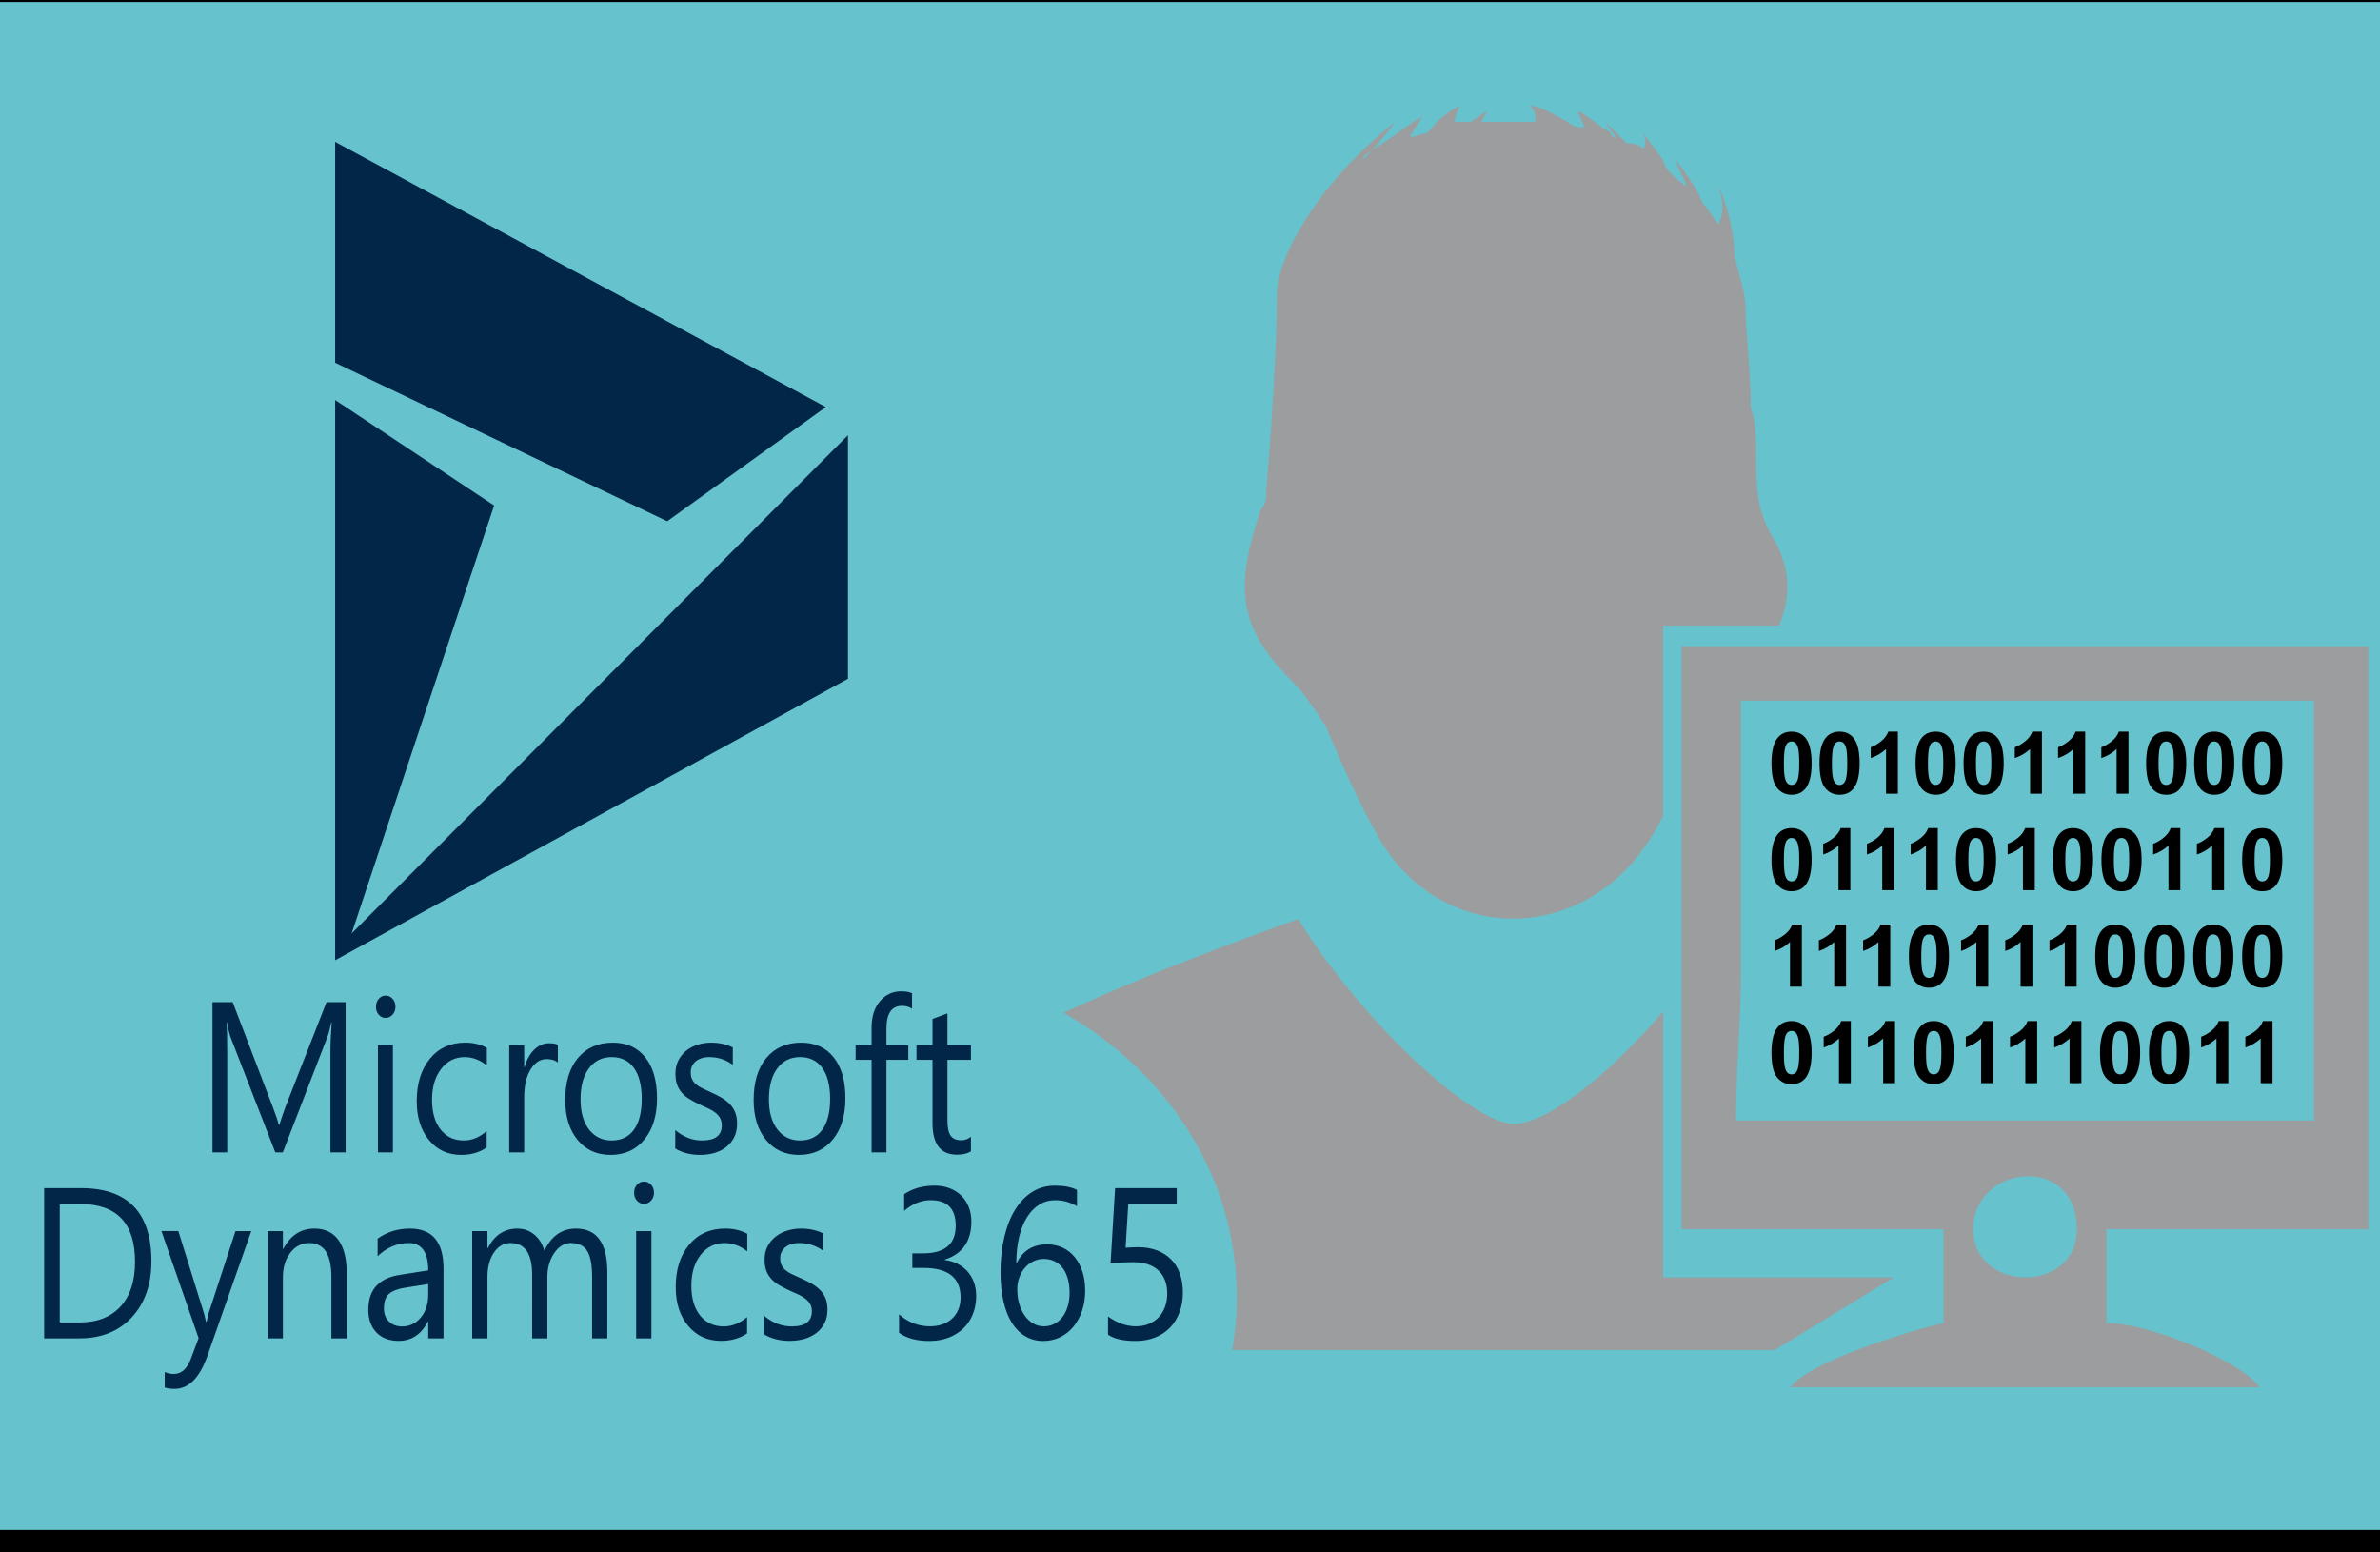 <?xml version="1.0" encoding="utf-8"?>
<!-- Generator: Adobe Illustrator 12.0.0, SVG Export Plug-In . SVG Version: 6.00 Build 51448)  -->
<!DOCTYPE svg PUBLIC "-//W3C//DTD SVG 1.1//EN" "http://www.w3.org/Graphics/SVG/1.1/DTD/svg11.dtd">
<svg xmlns="http://www.w3.org/2000/svg" xmlns:default="http://www.w3.org/2000/svg" version="1.1" width="230" height="150"><default:svg xmlns="http://www.w3.org/2000/svg" xmlns:xlink="http://www.w3.org/1999/xlink" version="1.1" id="Ebene_1" width="249" height="150" viewBox="0 0 714.897 431.434" overflow="visible" enable-background="new 0 0 714.897 431.434" xml:space="preserve" x="-9" y="0">
<default:g>
	<default:path fill-rule="evenodd" clip-rule="evenodd" stroke="#000000" stroke-width="0.567" stroke-miterlimit="22.926" d="   M20.126,5.953H700.44c7.796,0,14.174,6.379,14.174,14.174v396.851c0,7.795-6.378,14.174-14.174,14.174H20.126   c-7.795,0-14.173-6.379-14.173-14.174V20.126C5.953,12.332,12.331,5.953,20.126,5.953L20.126,5.953z"/>
	
		<default:path fill-rule="evenodd" clip-rule="evenodd" fill="#66C2CC" stroke="#000000" stroke-width="0.567" stroke-miterlimit="22.926" d="   M14.457,0.284h680.315c7.795,0,14.173,6.378,14.173,14.174v396.851c0,7.795-6.378,14.173-14.173,14.173H14.457   c-7.795,0-14.173-6.378-14.173-14.173V14.458C0.284,6.662,6.662,0.284,14.457,0.284L14.457,0.284z"/>
	<default:path fill-rule="evenodd" clip-rule="evenodd" fill="#9C9D9F" d="M384.634,189.567c2.994,2.994,5.988,7.485,8.982,11.977   c4.492,10.48,8.982,20.96,14.971,31.438c16.469,28.445,53.896,29.942,73.357,2.994c2.083-2.776,3.844-5.876,5.582-9.148v-52.977   h32.195c3.478-8.008,3.161-16.691-1.848-24.705c-4.49-7.485-4.49-14.971-4.49-22.456c0-4.491,0-8.982-1.498-13.474   c0-10.48-1.496-20.959-1.496-28.445c0-2.994-1.498-7.485-2.994-13.474c0-4.491-1.498-13.475-4.492-19.462   c1.498,4.491,1.498,7.485,0,10.479c-1.496-1.496-2.994-4.491-4.491-5.987c-1.497-4.491-7.485-11.978-7.485-11.978   c1.498,4.491,2.994,5.988,2.994,7.486c-1.496-1.498-4.491-2.995-5.988-5.989c0-1.497-2.994-4.491-5.988-8.982   c1.498,2.994,0,4.491,0,4.491c-1.497-1.497-2.994-1.497-4.491-1.497l-5.988-5.988l2.994,4.491c0,0-1.497,0-1.497-1.497   c-2.994-1.497-5.988-4.491-8.982-5.988c0,1.497,1.497,2.994,1.497,4.491c-1.497,0-2.994,0-4.491-1.497   c-2.994-1.497-7.485-4.491-10.479-4.491c1.497,1.497,1.497,2.994,1.497,4.491c-2.994,0-4.491,0-7.485,0l0,0   c-2.994,0-5.988,0-7.485,0l1.497-2.994l-4.491,2.994c-1.497,0-2.994,0-4.491,0c0,0,0-1.497,1.497-4.491   c-5.988,2.994-7.486,5.988-8.982,7.485c-5.988,1.497-5.988,2.994-1.498-4.491c-2.993,1.497-10.479,7.485-13.473,8.982   c-1.498,1.497-2.994,1.497-2.994,2.994c1.496-1.497,4.49-4.491,8.982-10.479c-20.96,16.468-32.937,37.428-32.937,47.907   c0,20.959-2.994,55.392-2.994,55.392l0,0c0,1.497,0,2.994-1.497,4.491C368.166,164.117,369.663,174.596,384.634,189.567   L384.634,189.567z"/>
	<default:path fill-rule="evenodd" clip-rule="evenodd" fill="#9C9D9F" d="M487.526,281.12c-15.127,17.704-32.229,31.208-41.512,31.208   c-11.977,0-43.416-29.941-59.883-56.889c0,0-35.323,12.161-65.274,26.038c28.901,16.353,48.156,45.575,48.156,78.91   c0,5.044-0.447,9.992-1.296,14.818h150.797l33.113-20.201h-64.102V281.12L487.526,281.12z"/>
	<default:path fill-rule="evenodd" clip-rule="evenodd" fill="#9C9D9F" d="M573.694,341.61c0-17.991,28.831-21.235,28.831,0   C602.525,359.699,573.694,359.241,573.694,341.61L573.694,341.61z M509.168,268.846v-74.138h159.258v116.697H507.795   C507.795,295.564,509.168,284.845,509.168,268.846L509.168,268.846z M492.692,341.61h72.765v26.086   c-11.019,2.566-37.494,10.933-42.561,17.848h130.427c-4.597-6.864-30.203-17.848-42.561-17.848V341.61h72.765V179.606H492.692   V341.61L492.692,341.61z"/>
	<default:polygon fill-rule="evenodd" clip-rule="evenodd" fill="#012648" points="118.401,100.812 210.697,144.859 254.786,113.124    118.401,39.433 118.401,100.812  "/>
	<default:polygon fill-rule="evenodd" clip-rule="evenodd" fill="#012648" points="118.401,266.852 118.401,111.17 162.583,140.483    122.982,259.413 260.941,120.949 260.941,188.64 118.401,266.852  "/>
	<default:path fill-rule="evenodd" clip-rule="evenodd" fill="#012648" d="M121.311,320.27h-4.225v-28.005c0-2.216,0.111-4.918,0.353-8.129   h-0.105c-0.407,1.887-0.769,3.229-1.088,4.043l-12.398,32.091h-2.082l-12.37-31.852c-0.354-0.936-0.716-2.354-1.089-4.282h-0.104   c0.139,1.669,0.198,4.401,0.198,8.179v27.955h-4.095v-41.751h5.617l11.135,29.121c0.863,2.224,1.417,3.896,1.676,4.999l0.148-0.001   c0.727-2.286,1.313-3.998,1.744-5.118l11.368-29.003h5.314v41.753H121.311L121.311,320.27z M132.421,282.881   c-0.744,0-1.374-0.288-1.892-0.875c-0.526-0.575-0.786-1.311-0.786-2.206c0-0.892,0.259-1.637,0.786-2.223   c0.519-0.597,1.149-0.896,1.892-0.896c0.759,0,1.409,0.299,1.944,0.896c0.527,0.587,0.795,1.331,0.795,2.223   c0,0.857-0.268,1.581-0.795,2.178C133.828,282.585,133.18,282.881,132.421,282.881L132.421,282.881L132.421,282.881z    M134.45,320.27h-4.156v-29.813h4.156V320.27L134.45,320.27L134.45,320.27z M160.513,318.899c-1.985,1.382-4.352,2.064-7.083,2.064   c-3.698,0-6.678-1.381-8.95-4.142c-2.264-2.765-3.405-6.351-3.405-10.764c0-4.909,1.226-8.855,3.672-11.838   c2.445-2.971,5.711-4.46,9.797-4.46c2.281,0,4.284,0.486,6.021,1.451v4.89c-1.926-1.548-3.982-2.325-6.176-2.325   c-2.644,0-4.82,1.092-6.515,3.28c-1.692,2.175-2.548,5.049-2.548,8.596c0,3.498,0.804,6.25,2.392,8.27   c1.599,2.017,3.732,3.029,6.419,3.029c2.264,0,4.389-0.863,6.375-2.592l0.001,4.54H160.513L160.513,318.899z M180.305,295.286   c-0.725-0.637-1.772-0.955-3.135-0.955c-1.78,0-3.257,0.955-4.45,2.885c-1.184,1.917-1.781,4.542-1.781,7.861v15.193h-4.154   v-29.813h4.154v6.141h0.105c0.588-2.094,1.485-3.724,2.705-4.897c1.218-1.185,2.574-1.771,4.078-1.771   c1.081,0,1.901,0.14,2.479,0.408V295.286L180.305,295.286L180.305,295.286z M194.958,320.964c-3.827,0-6.885-1.391-9.174-4.173   c-2.281-2.782-3.43-6.478-3.43-11.079c0-5.009,1.192-8.915,3.568-11.735c2.384-2.813,5.598-4.216,9.65-4.216   c3.859,0,6.875,1.363,9.043,4.105c2.169,2.73,3.25,6.527,3.25,11.379c0,4.759-1.166,8.564-3.499,11.428   C202.024,319.534,198.888,320.964,194.958,320.964L194.958,320.964L194.958,320.964z M195.26,293.775   c-2.66,0-4.768,1.043-6.324,3.13c-1.557,2.086-2.333,4.96-2.333,8.639c0,3.526,0.785,6.31,2.358,8.347   c1.574,2.038,3.672,3.061,6.297,3.061c2.687,0,4.751-1.002,6.194-3c1.445-1.999,2.161-4.841,2.161-8.525   c0-3.727-0.716-6.601-2.161-8.617C200.012,294.792,197.945,293.775,195.26,293.775L195.26,293.775L195.26,293.775z    M212.935,319.198v-5.129c2.255,1.917,4.742,2.882,7.462,2.882c3.646,0,5.469-1.398,5.469-4.191c0-0.797-0.156-1.471-0.468-2.02   c-0.32-0.557-0.734-1.043-1.27-1.468c-0.527-0.429-1.159-0.814-1.874-1.156c-0.716-0.338-1.485-0.696-2.314-1.062   c-1.151-0.526-2.151-1.054-3.025-1.592c-0.863-0.526-1.59-1.131-2.176-1.799c-0.579-0.674-1.02-1.43-1.313-2.286   c-0.293-0.854-0.441-1.857-0.441-2.999c0-1.401,0.277-2.636,0.831-3.716c0.562-1.076,1.304-1.979,2.229-2.705   c0.925-0.724,1.985-1.282,3.178-1.647c1.184-0.369,2.421-0.549,3.682-0.549c2.247,0,4.25,0.445,6.021,1.331v4.84   c-1.901-1.44-4.093-2.156-6.574-2.156c-0.779,0-1.477,0.099-2.107,0.31c-0.622,0.195-1.159,0.485-1.608,0.854   c-0.44,0.368-0.788,0.814-1.036,1.319c-0.243,0.517-0.363,1.087-0.363,1.711c0,0.776,0.12,1.419,0.363,1.946   c0.25,0.526,0.604,0.994,1.081,1.4c0.466,0.409,1.045,0.777,1.718,1.103c0.674,0.332,1.445,0.689,2.306,1.076   c1.142,0.505,2.178,1.032,3.086,1.559c0.907,0.538,1.685,1.136,2.333,1.811c0.638,0.663,1.131,1.44,1.477,2.314   c0.343,0.874,0.518,1.908,0.518,3.111c0,1.479-0.286,2.761-0.847,3.844c-0.57,1.086-1.322,1.987-2.265,2.704   c-0.949,0.724-2.039,1.25-3.264,1.61c-1.236,0.347-2.521,0.516-3.88,0.516C217.203,320.964,214.887,320.377,212.935,319.198   L212.935,319.198L212.935,319.198z M247.326,320.964c-3.827,0-6.885-1.391-9.174-4.173c-2.283-2.782-3.43-6.478-3.43-11.079   c0-5.009,1.192-8.915,3.566-11.735c2.385-2.813,5.598-4.216,9.649-4.216c3.862,0,6.876,1.363,9.045,4.105   c2.169,2.73,3.248,6.527,3.248,11.379c0,4.759-1.165,8.564-3.498,11.428C254.392,319.534,251.257,320.964,247.326,320.964   L247.326,320.964L247.326,320.964z M247.627,293.775c-2.66,0-4.766,1.043-6.324,3.13c-1.554,2.086-2.333,4.96-2.333,8.639   c0,3.526,0.788,6.31,2.359,8.347c1.572,2.038,3.671,3.061,6.297,3.061c2.688,0,4.754-1.002,6.194-3s2.16-4.841,2.16-8.525   c0-3.727-0.718-6.601-2.16-8.617C252.378,294.792,250.314,293.775,247.627,293.775L247.627,293.775L247.627,293.775z    M278.747,280.318c-0.813-0.516-1.729-0.784-2.765-0.784c-2.902,0-4.345,2.108-4.345,6.319v4.604h6.074v4.075l-6.074,0.001v25.739   h-4.13v-25.74l-4.434,0.001v-4.075l4.434-0.001v-4.831c0-3.13,0.786-5.596,2.351-7.412c1.572-1.82,3.532-2.723,5.874-2.723   c1.271,0,2.273,0.18,3.017,0.526v4.301H278.747L278.747,280.318z M295.118,319.98c-0.977,0.619-2.272,0.925-3.869,0.925   c-4.545,0-6.807-2.913-6.807-8.728v-17.649h-4.459v-4.075h4.459v-7.274l4.147-1.549v8.823h6.531v4.075h-6.531v16.807   c0,1.999,0.293,3.417,0.889,4.271c0.588,0.858,1.565,1.282,2.93,1.282c1.054,0,1.952-0.327,2.712-0.983v4.075H295.118   L295.118,319.98z"/>
	<default:path fill-rule="evenodd" clip-rule="evenodd" fill="#012648" d="M37.517,371.951V330.2h10.228   c13.049,0,19.583,6.777,19.583,20.353c0,6.439-1.816,11.617-5.439,15.531c-3.624,3.906-8.474,5.867-14.558,5.867H37.517   L37.517,371.951L37.517,371.951z M41.855,334.623v32.905h5.529c4.858,0,8.631-1.471,11.338-4.401   c2.707-2.933,4.055-7.088,4.055-12.464c0-10.692-5.043-16.04-15.139-16.04H41.855L41.855,334.623L41.855,334.623z M95.093,342.136   l-12.167,34.586c-2.169,6.18-5.22,9.259-9.143,9.259c-1.103,0-2.02-0.13-2.761-0.376v-4.282c0.908,0.354,1.747,0.523,2.504,0.523   c2.135,0,3.739-1.43,4.806-4.31l2.116-5.646l-10.333-29.754l4.698-0.001l7.158,22.947c0.089,0.287,0.265,1.043,0.538,2.267h0.159   c0.088-0.468,0.257-1.205,0.513-2.216l7.521-22.995h4.391V342.136L95.093,342.136z M121.599,371.951h-4.243v-17.006   c0-6.33-2.047-9.491-6.146-9.491c-2.115,0-3.871,0.896-5.253,2.694c-1.394,1.799-2.081,4.065-2.081,6.797v17.006h-4.242v-29.813   l4.241-0.001v4.946l0.106,0.001c1.993-3.766,4.883-5.643,8.677-5.643c2.892,0,5.104,1.051,6.639,3.158   c1.534,2.098,2.302,5.149,2.302,9.123V371.951L121.599,371.951L121.599,371.951z M148.517,371.951h-4.241v-4.662h-0.097   c-1.842,3.576-4.558,5.358-8.138,5.358c-2.637,0-4.7-0.788-6.189-2.358c-1.49-1.57-2.231-3.656-2.231-6.259   c0-5.564,2.91-8.817,8.73-9.72l7.926-1.25c0-5.068-1.816-7.606-5.449-7.606c-3.184,0-6.058,1.224-8.623,3.668v-4.891   c2.601-1.865,5.59-2.79,8.986-2.79c6.216,0,9.33,3.707,9.33,11.119l-0.001,19.391H148.517L148.517,371.951z M144.275,356.862   l-6.375,0.995c-1.966,0.309-3.447,0.854-4.444,1.651c-0.996,0.784-1.5,2.174-1.5,4.172c0,1.451,0.459,2.643,1.385,3.568   c0.917,0.925,2.142,1.381,3.676,1.381c2.099,0,3.836-0.825,5.203-2.487c1.375-1.657,2.055-3.766,2.055-6.31l0.001-2.971H144.275   L144.275,356.862z M194.057,371.951h-4.234v-17.125c0-3.298-0.459-5.684-1.358-7.156c-0.908-1.479-2.424-2.216-4.559-2.216   c-1.808,0-3.35,0.936-4.612,2.793c-1.27,1.869-1.905,4.096-1.905,6.7v17.005h-4.232V354.25c0-5.863-2.011-8.797-6.021-8.797   c-1.861,0-3.386,0.874-4.593,2.635c-1.207,1.761-1.808,4.047-1.808,6.858v17.005h-4.242v-29.813h4.241v4.717h0.106   c1.871-3.614,4.611-5.413,8.209-5.413c1.808,0,3.385,0.564,4.725,1.696c1.349,1.135,2.267,2.624,2.771,4.472   c1.957-4.114,4.885-6.17,8.783-6.17c5.818,0,8.73,4.044,8.73,12.134L194.057,371.951L194.057,371.951L194.057,371.951z    M204.232,334.563c-0.76,0-1.403-0.287-1.933-0.874c-0.538-0.575-0.802-1.313-0.802-2.206c0-0.896,0.264-1.641,0.802-2.228   c0.529-0.597,1.173-0.896,1.933-0.896c0.774,0,1.437,0.298,1.983,0.896c0.539,0.587,0.811,1.331,0.811,2.228   c0,0.854-0.271,1.581-0.811,2.174C205.668,334.265,205.006,334.563,204.232,334.563L204.232,334.563L204.232,334.563z    M206.303,371.951h-4.239v-29.813l4.239-0.001V371.951L206.303,371.951L206.303,371.951z M232.906,370.576   c-2.029,1.382-4.444,2.068-7.232,2.068c-3.776,0-6.815-1.385-9.134-4.146c-2.311-2.765-3.476-6.351-3.476-10.763   c0-4.908,1.252-8.854,3.748-11.835c2.496-2.972,5.828-4.461,10-4.461c2.328,0,4.373,0.485,6.144,1.448v4.89   c-1.966-1.548-4.065-2.325-6.305-2.325c-2.698,0-4.919,1.096-6.647,3.281c-1.727,2.178-2.599,5.048-2.599,8.595   c0,3.498,0.818,6.254,2.44,8.271c1.629,2.016,3.81,3.032,6.552,3.032c2.309,0,4.478-0.863,6.507-2.596V370.576L232.906,370.576   L232.906,370.576z M237.709,370.875v-5.13c2.301,1.917,4.841,2.885,7.617,2.885c3.721,0,5.583-1.4,5.583-4.194   c0-0.793-0.159-1.471-0.477-2.017c-0.327-0.559-0.75-1.043-1.297-1.471c-0.538-0.428-1.18-0.814-1.912-1.152   s-1.518-0.696-2.363-1.064c-1.171-0.527-2.196-1.054-3.086-1.593c-0.881-0.526-1.621-1.131-2.222-1.799   c-0.59-0.674-1.04-1.429-1.34-2.283c-0.299-0.858-0.449-1.858-0.449-3.005c0-1.4,0.282-2.631,0.847-3.715   c0.574-1.072,1.331-1.979,2.277-2.702c0.942-0.727,2.027-1.282,3.245-1.65c1.207-0.369,2.467-0.546,3.755-0.546   c2.292,0,4.338,0.446,6.146,1.331v4.837c-1.939-1.44-4.178-2.156-6.708-2.156c-0.793,0-1.507,0.103-2.151,0.31   c-0.635,0.199-1.181,0.487-1.64,0.854c-0.449,0.368-0.8,0.814-1.058,1.323c-0.246,0.516-0.371,1.083-0.371,1.707   c0,0.777,0.125,1.423,0.371,1.949c0.257,0.527,0.617,0.995,1.101,1.401c0.477,0.408,1.069,0.773,1.755,1.103   c0.688,0.327,1.473,0.686,2.356,1.072c1.162,0.509,2.221,1.032,3.147,1.56c0.927,0.537,1.72,1.135,2.38,1.809   c0.652,0.668,1.156,1.445,1.509,2.315c0.351,0.874,0.529,1.912,0.529,3.111c0,1.479-0.292,2.761-0.863,3.847   c-0.583,1.083-1.349,1.987-2.31,2.701c-0.969,0.728-2.081,1.254-3.334,1.612c-1.261,0.347-2.576,0.516-3.959,0.516   C242.066,372.647,239.703,372.06,237.709,370.875L237.709,370.875L237.709,370.875z M296.582,360.134   c0,1.879-0.318,3.586-0.942,5.139c-0.626,1.537-1.516,2.859-2.662,3.951c-1.147,1.095-2.513,1.949-4.117,2.547   c-1.606,0.604-3.369,0.902-5.299,0.902c-3.527,0-6.333-0.755-8.423-2.266v-5.13c2.506,2.216,5.361,3.32,8.581,3.32   c1.288,0,2.461-0.181,3.5-0.557c1.04-0.368,1.939-0.896,2.689-1.603c0.75-0.695,1.322-1.537,1.729-2.531   c0.406-0.984,0.607-2.108,0.607-3.348c0-5.447-3.447-8.182-10.332-8.182h-3.079v-4.044h2.919c6.101,0,9.143-2.564,9.143-7.681   c0-4.74-2.318-7.106-6.975-7.106c-2.61,0-5.069,0.983-7.362,2.971v-4.629c2.362-1.593,5.166-2.385,8.43-2.385   c1.541,0,2.955,0.239,4.207,0.724c1.259,0.487,2.336,1.161,3.227,2.037c0.899,0.875,1.586,1.918,2.08,3.141   c0.495,1.224,0.741,2.576,0.741,4.047c0,5.495-2.468,9.031-7.388,10.603v0.119c1.252,0.151,2.417,0.498,3.484,1.032   c1.066,0.527,1.993,1.224,2.768,2.08c0.777,0.854,1.378,1.857,1.818,3.011C296.36,357.459,296.582,358.731,296.582,360.134   L296.582,360.134L296.582,360.134z M326.877,358.701c0,2.037-0.29,3.917-0.873,5.616c-0.59,1.707-1.401,3.189-2.434,4.434   c-1.03,1.239-2.267,2.207-3.694,2.891c-1.43,0.696-2.98,1.032-4.647,1.032c-1.86,0-3.527-0.435-4.999-1.311   c-1.471-0.863-2.725-2.13-3.749-3.771c-1.021-1.637-1.799-3.646-2.336-6.011c-0.538-2.364-0.802-5.037-0.802-8.009   c0-3.63,0.362-6.917,1.078-9.878c0.712-2.961,1.729-5.498,3.039-7.606c1.323-2.104,2.911-3.723,4.77-4.879   c1.861-1.143,3.934-1.707,6.227-1.707c2.547,0,4.603,0.397,6.144,1.191v4.514c-1.905-1.113-3.924-1.662-6.04-1.662   c-1.657,0-3.146,0.418-4.468,1.254c-1.322,0.833-2.46,2.005-3.412,3.537c-0.942,1.521-1.676,3.358-2.178,5.515   c-0.511,2.156-0.768,4.553-0.768,7.184h0.106c1.702-3.468,4.525-5.207,8.446-5.207c1.623,0,3.077,0.309,4.383,0.936   c1.297,0.615,2.408,1.5,3.325,2.635c0.926,1.131,1.64,2.483,2.135,4.064C326.631,355.037,326.877,356.781,326.877,358.701   L326.877,358.701L326.877,358.701z M322.541,359.319c0-1.462-0.169-2.771-0.493-3.936c-0.328-1.161-0.793-2.156-1.403-2.971   c-0.618-0.815-1.367-1.44-2.266-1.88c-0.891-0.435-1.913-0.656-3.042-0.656c-1.058,0-2.027,0.229-2.917,0.678   c-0.899,0.445-1.677,1.053-2.328,1.816c-0.653,0.766-1.164,1.662-1.537,2.673c-0.37,1.024-0.556,2.107-0.556,3.253   c0,1.43,0.176,2.782,0.538,4.032c0.362,1.254,0.873,2.348,1.527,3.271c0.651,0.935,1.437,1.668,2.336,2.206   c0.908,0.527,1.905,0.794,3.005,0.794c1.068,0,2.046-0.229,2.919-0.686c0.881-0.457,1.631-1.092,2.248-1.908   c0.627-0.815,1.102-1.788,1.445-2.923C322.362,361.953,322.541,360.688,322.541,359.319L322.541,359.319L322.541,359.319z    M354.027,359.199c0,2.038-0.31,3.874-0.936,5.525c-0.619,1.65-1.5,3.069-2.646,4.253c-1.147,1.181-2.531,2.098-4.146,2.743   c-1.623,0.637-3.421,0.951-5.396,0.951c-3.448,0-6.005-0.575-7.68-1.75v-5.059c2.52,1.82,5.096,2.733,7.723,2.733   c1.348,0,2.557-0.218,3.633-0.663c1.077-0.449,1.993-1.075,2.752-1.869c0.757-0.793,1.34-1.761,1.744-2.885   c0.407-1.12,0.61-2.354,0.61-3.696c0-2.712-0.811-4.851-2.435-6.39c-1.611-1.542-3.968-2.315-7.054-2.315   c-0.493,0-1.022,0.011-1.568,0.028c-0.557,0.022-1.103,0.042-1.658,0.07c-0.547,0.033-1.084,0.07-1.612,0.109   c-0.521,0.042-1.007,0.081-1.429,0.141l1.261-20.931l17.132,0.001v4.304h-13.465l-0.748,12.263c0.556-0.039,1.137-0.081,1.754-0.1   c0.627-0.033,1.173-0.053,1.658-0.053c1.968,0,3.721,0.288,5.274,0.874c1.543,0.587,2.857,1.412,3.933,2.495   c1.078,1.075,1.896,2.396,2.46,3.955C353.743,355.502,354.027,357.25,354.027,359.199L354.027,359.199L354.027,359.199z"/>
	<default:path d="M523.215,203.331c1.668,0,2.968,0.596,3.903,1.784c1.116,1.404,1.677,3.736,1.677,6.997c0,3.248-0.563,5.583-1.688,7.007   c-0.928,1.173-2.224,1.756-3.892,1.756s-3.017-0.64-4.04-1.928c-1.023-1.283-1.536-3.576-1.536-6.872   c0-3.236,0.564-5.564,1.688-6.984C520.255,203.919,521.551,203.331,523.215,203.331L523.215,203.331z M523.215,206.063   c-0.396,0-0.752,0.128-1.064,0.38c-0.312,0.256-0.556,0.712-0.728,1.368c-0.224,0.852-0.34,2.284-0.34,4.3   c0,2.016,0.104,3.4,0.304,4.152c0.204,0.756,0.46,1.256,0.769,1.508c0.312,0.248,0.664,0.376,1.06,0.376   c0.399,0,0.756-0.128,1.068-0.384c0.312-0.252,0.556-0.708,0.728-1.364c0.225-0.844,0.34-2.272,0.34-4.288   c0-2.016-0.104-3.4-0.304-4.156c-0.204-0.752-0.46-1.256-0.768-1.512C523.967,206.191,523.614,206.063,523.215,206.063   L523.215,206.063z M536.563,203.331c1.667,0,2.968,0.596,3.903,1.784c1.116,1.404,1.676,3.736,1.676,6.997   c0,3.248-0.563,5.583-1.688,7.007c-0.929,1.173-2.225,1.756-3.892,1.756c-1.668,0-3.017-0.64-4.04-1.928   c-1.024-1.283-1.536-3.576-1.536-6.872c0-3.236,0.563-5.564,1.688-6.984C533.603,203.919,534.899,203.331,536.563,203.331   L536.563,203.331z M536.563,206.063c-0.396,0-0.753,0.128-1.064,0.38c-0.313,0.256-0.556,0.712-0.729,1.368   c-0.224,0.852-0.34,2.284-0.34,4.3c0,2.016,0.104,3.4,0.305,4.152c0.203,0.756,0.46,1.256,0.768,1.508   c0.313,0.248,0.664,0.376,1.061,0.376c0.399,0,0.756-0.128,1.067-0.384c0.312-0.252,0.556-0.708,0.729-1.364   c0.224-0.844,0.34-2.272,0.34-4.288c0-2.016-0.104-3.4-0.304-4.156c-0.205-0.752-0.461-1.256-0.769-1.512   C537.315,206.191,536.963,206.063,536.563,206.063L536.563,206.063z M552.771,220.583h-3.291v-12.413   c-1.204,1.128-2.621,1.96-4.252,2.496v-2.988c0.855-0.28,1.792-0.812,2.8-1.596c1.008-0.788,1.7-1.704,2.071-2.752h2.672V220.583   L552.771,220.583z M563.259,203.331c1.668,0,2.968,0.596,3.904,1.784c1.116,1.404,1.676,3.736,1.676,6.997   c0,3.248-0.564,5.583-1.688,7.007c-0.928,1.173-2.225,1.756-3.893,1.756s-3.016-0.64-4.04-1.928   c-1.023-1.283-1.536-3.576-1.536-6.872c0-3.236,0.564-5.564,1.688-6.984C560.3,203.919,561.595,203.331,563.259,203.331   L563.259,203.331z M563.259,206.063c-0.396,0-0.752,0.128-1.063,0.38c-0.313,0.256-0.556,0.712-0.729,1.368   c-0.224,0.852-0.34,2.284-0.34,4.3c0,2.016,0.104,3.4,0.304,4.152c0.205,0.756,0.461,1.256,0.769,1.508   c0.312,0.248,0.664,0.376,1.06,0.376c0.4,0,0.756-0.128,1.068-0.384c0.312-0.252,0.556-0.708,0.729-1.364   c0.224-0.844,0.34-2.272,0.34-4.288c0-2.016-0.104-3.4-0.305-4.156c-0.203-0.752-0.46-1.256-0.768-1.512   C564.011,206.191,563.659,206.063,563.259,206.063L563.259,206.063z M576.607,203.331c1.668,0,2.968,0.596,3.903,1.784   c1.116,1.404,1.677,3.736,1.677,6.997c0,3.248-0.564,5.583-1.688,7.007c-0.928,1.173-2.224,1.756-3.892,1.756   s-3.017-0.64-4.04-1.928c-1.024-1.283-1.536-3.576-1.536-6.872c0-3.236,0.563-5.564,1.688-6.984   C573.647,203.919,574.943,203.331,576.607,203.331L576.607,203.331z M576.607,206.063c-0.396,0-0.752,0.128-1.064,0.38   c-0.312,0.256-0.556,0.712-0.728,1.368c-0.225,0.852-0.34,2.284-0.34,4.3c0,2.016,0.104,3.4,0.304,4.152   c0.204,0.756,0.46,1.256,0.768,1.508c0.313,0.248,0.664,0.376,1.061,0.376c0.399,0,0.756-0.128,1.067-0.384   c0.313-0.252,0.557-0.708,0.729-1.364c0.224-0.844,0.34-2.272,0.34-4.288c0-2.016-0.104-3.4-0.304-4.156   c-0.204-0.752-0.46-1.256-0.769-1.512C577.359,206.191,577.007,206.063,576.607,206.063L576.607,206.063z M592.815,220.583h-3.292   v-12.413c-1.204,1.128-2.62,1.96-4.252,2.496v-2.988c0.855-0.28,1.792-0.812,2.8-1.596c1.008-0.788,1.7-1.704,2.072-2.752h2.672   V220.583L592.815,220.583z M604.839,220.583h-3.292v-12.413c-1.203,1.128-2.62,1.96-4.252,2.496v-2.988   c0.856-0.28,1.792-0.812,2.801-1.596c1.008-0.788,1.699-1.704,2.071-2.752h2.672V220.583L604.839,220.583z M616.863,220.583h-3.292   v-12.413c-1.204,1.128-2.62,1.96-4.252,2.496v-2.988c0.856-0.28,1.792-0.812,2.8-1.596c1.008-0.788,1.7-1.704,2.072-2.752h2.672   V220.583L616.863,220.583z M627.352,203.331c1.668,0,2.968,0.596,3.903,1.784c1.116,1.404,1.677,3.736,1.677,6.997   c0,3.248-0.564,5.583-1.688,7.007c-0.928,1.173-2.224,1.756-3.892,1.756s-3.017-0.64-4.04-1.928   c-1.024-1.283-1.536-3.576-1.536-6.872c0-3.236,0.563-5.564,1.688-6.984C624.392,203.919,625.688,203.331,627.352,203.331   L627.352,203.331z M627.352,206.063c-0.396,0-0.752,0.128-1.064,0.38c-0.312,0.256-0.556,0.712-0.728,1.368   c-0.225,0.852-0.34,2.284-0.34,4.3c0,2.016,0.104,3.4,0.304,4.152c0.204,0.756,0.46,1.256,0.768,1.508   c0.313,0.248,0.664,0.376,1.061,0.376c0.399,0,0.756-0.128,1.067-0.384c0.313-0.252,0.557-0.708,0.729-1.364   c0.224-0.844,0.34-2.272,0.34-4.288c0-2.016-0.104-3.4-0.304-4.156c-0.204-0.752-0.46-1.256-0.769-1.512   C628.104,206.191,627.751,206.063,627.352,206.063L627.352,206.063z M640.699,203.331c1.668,0,2.968,0.596,3.904,1.784   c1.116,1.404,1.676,3.736,1.676,6.997c0,3.248-0.564,5.583-1.688,7.007c-0.928,1.173-2.224,1.756-3.892,1.756   s-3.016-0.64-4.04-1.928c-1.023-1.283-1.536-3.576-1.536-6.872c0-3.236,0.564-5.564,1.688-6.984   C637.739,203.919,639.035,203.331,640.699,203.331L640.699,203.331z M640.699,206.063c-0.396,0-0.752,0.128-1.063,0.38   c-0.313,0.256-0.557,0.712-0.729,1.368c-0.224,0.852-0.34,2.284-0.34,4.3c0,2.016,0.104,3.4,0.304,4.152   c0.204,0.756,0.46,1.256,0.769,1.508c0.312,0.248,0.664,0.376,1.06,0.376c0.4,0,0.756-0.128,1.068-0.384   c0.312-0.252,0.556-0.708,0.728-1.364c0.225-0.844,0.34-2.272,0.34-4.288c0-2.016-0.104-3.4-0.304-4.156   c-0.204-0.752-0.46-1.256-0.768-1.512C641.451,206.191,641.1,206.063,640.699,206.063L640.699,206.063z M654.047,203.331   c1.669,0,2.969,0.596,3.904,1.784c1.116,1.404,1.677,3.736,1.677,6.997c0,3.248-0.564,5.583-1.688,7.007   c-0.928,1.173-2.224,1.756-3.893,1.756c-1.667,0-3.016-0.64-4.039-1.928c-1.024-1.283-1.536-3.576-1.536-6.872   c0-3.236,0.563-5.564,1.688-6.984C651.088,203.919,652.384,203.331,654.047,203.331L654.047,203.331z M654.047,206.063   c-0.396,0-0.751,0.128-1.063,0.38c-0.312,0.256-0.556,0.712-0.729,1.368c-0.224,0.852-0.34,2.284-0.34,4.3   c0,2.016,0.104,3.4,0.305,4.152c0.204,0.756,0.46,1.256,0.768,1.508c0.313,0.248,0.664,0.376,1.06,0.376   c0.4,0,0.757-0.128,1.068-0.384c0.313-0.252,0.556-0.708,0.729-1.364c0.224-0.844,0.34-2.272,0.34-4.288   c0-2.016-0.104-3.4-0.304-4.156c-0.204-0.752-0.461-1.256-0.769-1.512C654.8,206.191,654.447,206.063,654.047,206.063   L654.047,206.063z M523.215,230.143c1.668,0,2.968,0.596,3.903,1.784c1.116,1.404,1.677,3.736,1.677,6.996   c0,3.248-0.563,5.584-1.688,7.008c-0.928,1.172-2.224,1.756-3.892,1.756s-3.017-0.64-4.04-1.928   c-1.023-1.284-1.536-3.576-1.536-6.872c0-3.236,0.564-5.564,1.688-6.984C520.255,230.731,521.551,230.143,523.215,230.143   L523.215,230.143z M523.215,232.875c-0.396,0-0.752,0.129-1.064,0.381c-0.312,0.256-0.556,0.712-0.728,1.367   c-0.224,0.853-0.34,2.285-0.34,4.301s0.104,3.399,0.304,4.152c0.204,0.756,0.46,1.256,0.769,1.508   c0.312,0.248,0.664,0.375,1.06,0.375c0.399,0,0.756-0.127,1.068-0.383c0.312-0.252,0.556-0.709,0.728-1.364   c0.225-0.845,0.34-2.272,0.34-4.288s-0.104-3.4-0.304-4.156c-0.204-0.752-0.46-1.256-0.768-1.512   C523.967,233.003,523.614,232.875,523.215,232.875L523.215,232.875z M539.556,247.395h-3.292v-12.412   c-1.204,1.128-2.62,1.96-4.253,2.496v-2.988c0.856-0.279,1.793-0.812,2.801-1.596c1.008-0.788,1.699-1.704,2.072-2.752h2.672   V247.395L539.556,247.395z M551.712,247.395h-3.292v-12.412c-1.204,1.128-2.62,1.96-4.252,2.496v-2.988   c0.856-0.279,1.792-0.812,2.8-1.596c1.008-0.788,1.7-1.704,2.072-2.752h2.672V247.395L551.712,247.395z M563.868,247.395h-3.292   v-12.412c-1.204,1.128-2.62,1.96-4.252,2.496v-2.988c0.856-0.279,1.792-0.812,2.8-1.596c1.008-0.788,1.7-1.704,2.072-2.752h2.672   V247.395L563.868,247.395z M574.488,230.143c1.668,0,2.968,0.596,3.904,1.784c1.116,1.404,1.676,3.736,1.676,6.996   c0,3.248-0.563,5.584-1.688,7.008c-0.929,1.172-2.225,1.756-3.893,1.756c-1.667,0-3.016-0.64-4.04-1.928   c-1.023-1.284-1.535-3.576-1.535-6.872c0-3.236,0.563-5.564,1.688-6.984C571.528,230.731,572.824,230.143,574.488,230.143   L574.488,230.143z M574.488,232.875c-0.396,0-0.752,0.129-1.063,0.381c-0.313,0.256-0.557,0.712-0.729,1.367   c-0.224,0.853-0.34,2.285-0.34,4.301s0.104,3.399,0.304,4.152c0.204,0.756,0.46,1.256,0.769,1.508   c0.312,0.248,0.664,0.375,1.06,0.375c0.4,0,0.756-0.127,1.068-0.383c0.312-0.252,0.556-0.709,0.728-1.364   c0.225-0.845,0.34-2.272,0.34-4.288s-0.104-3.4-0.304-4.156c-0.204-0.752-0.46-1.256-0.768-1.512   C575.241,233.003,574.889,232.875,574.488,232.875L574.488,232.875z M590.829,247.395h-3.292v-12.412   c-1.204,1.128-2.62,1.96-4.252,2.496v-2.988c0.856-0.279,1.792-0.812,2.8-1.596c1.008-0.788,1.7-1.704,2.072-2.752h2.672V247.395   L590.829,247.395z M601.449,230.143c1.668,0,2.968,0.596,3.904,1.784c1.116,1.404,1.676,3.736,1.676,6.996   c0,3.248-0.563,5.584-1.688,7.008c-0.929,1.172-2.225,1.756-3.893,1.756s-3.016-0.64-4.04-1.928   c-1.023-1.284-1.536-3.576-1.536-6.872c0-3.236,0.564-5.564,1.688-6.984C598.489,230.731,599.785,230.143,601.449,230.143   L601.449,230.143z M601.449,232.875c-0.396,0-0.752,0.129-1.063,0.381c-0.313,0.256-0.557,0.712-0.729,1.367   c-0.224,0.853-0.34,2.285-0.34,4.301s0.104,3.399,0.304,4.152c0.204,0.756,0.46,1.256,0.769,1.508   c0.312,0.248,0.664,0.375,1.06,0.375c0.4,0,0.756-0.127,1.068-0.383c0.312-0.252,0.556-0.709,0.728-1.364   c0.225-0.845,0.34-2.272,0.34-4.288s-0.104-3.4-0.304-4.156c-0.204-0.752-0.46-1.256-0.768-1.512   C602.201,233.003,601.85,232.875,601.449,232.875L601.449,232.875z M614.93,230.143c1.668,0,2.968,0.596,3.904,1.784   c1.116,1.404,1.676,3.736,1.676,6.996c0,3.248-0.564,5.584-1.688,7.008c-0.929,1.172-2.225,1.756-3.893,1.756   s-3.016-0.64-4.04-1.928c-1.023-1.284-1.536-3.576-1.536-6.872c0-3.236,0.564-5.564,1.688-6.984   C611.97,230.731,613.266,230.143,614.93,230.143L614.93,230.143z M614.93,232.875c-0.396,0-0.752,0.129-1.063,0.381   c-0.313,0.256-0.557,0.712-0.729,1.367c-0.224,0.853-0.34,2.285-0.34,4.301s0.104,3.399,0.304,4.152   c0.204,0.756,0.46,1.256,0.769,1.508c0.312,0.248,0.664,0.375,1.06,0.375c0.4,0,0.756-0.127,1.068-0.383   c0.312-0.252,0.556-0.709,0.728-1.364c0.225-0.845,0.34-2.272,0.34-4.288s-0.104-3.4-0.304-4.156   c-0.204-0.752-0.46-1.256-0.768-1.512C615.682,233.003,615.33,232.875,614.93,232.875L614.93,232.875z M631.271,247.395h-3.292   v-12.412c-1.204,1.128-2.62,1.96-4.252,2.496v-2.988c0.855-0.279,1.792-0.812,2.8-1.596c1.008-0.788,1.7-1.704,2.072-2.752h2.672   V247.395L631.271,247.395z M643.427,247.395h-3.292v-12.412c-1.204,1.128-2.62,1.96-4.252,2.496v-2.988   c0.855-0.279,1.792-0.812,2.8-1.596c1.008-0.788,1.7-1.704,2.072-2.752h2.672V247.395L643.427,247.395z M654.047,230.143   c1.668,0,2.968,0.596,3.904,1.784c1.116,1.404,1.676,3.736,1.676,6.996c0,3.248-0.564,5.584-1.688,7.008   c-0.929,1.172-2.225,1.756-3.893,1.756s-3.016-0.64-4.04-1.928c-1.023-1.284-1.536-3.576-1.536-6.872   c0-3.236,0.564-5.564,1.688-6.984C651.087,230.731,652.383,230.143,654.047,230.143L654.047,230.143z M654.047,232.875   c-0.396,0-0.752,0.129-1.063,0.381c-0.313,0.256-0.557,0.712-0.729,1.367c-0.224,0.853-0.34,2.285-0.34,4.301   s0.104,3.399,0.304,4.152c0.204,0.756,0.46,1.256,0.769,1.508c0.312,0.248,0.664,0.375,1.06,0.375c0.4,0,0.756-0.127,1.068-0.383   c0.312-0.252,0.556-0.709,0.728-1.364c0.225-0.845,0.34-2.272,0.34-4.288s-0.104-3.4-0.304-4.156   c-0.204-0.752-0.46-1.256-0.768-1.512C654.799,233.003,654.447,232.875,654.047,232.875L654.047,232.875z M526.075,274.208h-3.292   v-12.412c-1.204,1.128-2.62,1.96-4.252,2.495v-2.987c0.855-0.28,1.792-0.813,2.8-1.596c1.008-0.788,1.7-1.704,2.072-2.752h2.672   V274.208L526.075,274.208z M538.363,274.208h-3.292v-12.412c-1.203,1.128-2.619,1.96-4.252,2.495v-2.987   c0.856-0.28,1.793-0.813,2.801-1.596c1.008-0.788,1.699-1.704,2.071-2.752h2.672V274.208L538.363,274.208z M550.652,274.208h-3.292   v-12.412c-1.204,1.128-2.62,1.96-4.252,2.495v-2.987c0.855-0.28,1.792-0.813,2.801-1.596c1.008-0.788,1.699-1.704,2.071-2.752   h2.672V274.208L550.652,274.208z M561.405,256.956c1.668,0,2.968,0.596,3.904,1.783c1.115,1.404,1.676,3.736,1.676,6.996   c0,3.248-0.564,5.584-1.688,7.008c-0.929,1.173-2.225,1.757-3.893,1.757s-3.016-0.641-4.04-1.928   c-1.024-1.285-1.536-3.576-1.536-6.873c0-3.235,0.564-5.563,1.688-6.983C558.445,257.543,559.741,256.956,561.405,256.956   L561.405,256.956z M561.405,259.687c-0.396,0-0.752,0.128-1.064,0.38c-0.312,0.256-0.556,0.712-0.728,1.368   c-0.224,0.852-0.34,2.284-0.34,4.3c0,2.017,0.104,3.4,0.304,4.152c0.204,0.756,0.46,1.256,0.769,1.508   c0.312,0.248,0.663,0.376,1.06,0.376c0.4,0,0.756-0.128,1.068-0.384c0.312-0.252,0.556-0.708,0.728-1.364   c0.224-0.844,0.34-2.271,0.34-4.288c0-2.016-0.104-3.399-0.304-4.155c-0.204-0.753-0.46-1.257-0.768-1.513   C562.157,259.815,561.806,259.687,561.405,259.687L561.405,259.687z M577.878,274.208h-3.292v-12.412   c-1.204,1.128-2.62,1.96-4.252,2.495v-2.987c0.856-0.28,1.792-0.813,2.8-1.596c1.009-0.788,1.7-1.704,2.072-2.752h2.672V274.208   L577.878,274.208z M590.167,274.208h-3.292v-12.412c-1.204,1.128-2.62,1.96-4.252,2.495v-2.987c0.855-0.28,1.792-0.813,2.8-1.596   c1.008-0.788,1.7-1.704,2.072-2.752h2.672V274.208L590.167,274.208z M602.455,274.208h-3.292v-12.412   c-1.203,1.128-2.619,1.96-4.252,2.495v-2.987c0.856-0.28,1.793-0.813,2.801-1.596c1.008-0.788,1.699-1.704,2.071-2.752h2.672   V274.208L602.455,274.208z M613.208,256.956c1.668,0,2.968,0.596,3.904,1.783c1.116,1.404,1.676,3.736,1.676,6.996   c0,3.248-0.563,5.584-1.688,7.008c-0.929,1.173-2.225,1.757-3.893,1.757s-3.016-0.641-4.04-1.928   c-1.023-1.285-1.535-3.576-1.535-6.873c0-3.235,0.563-5.563,1.688-6.983C610.248,257.543,611.544,256.956,613.208,256.956   L613.208,256.956z M613.208,259.687c-0.396,0-0.752,0.128-1.063,0.38c-0.313,0.256-0.557,0.712-0.729,1.368   c-0.224,0.852-0.34,2.284-0.34,4.3c0,2.017,0.104,3.4,0.304,4.152c0.204,0.756,0.461,1.256,0.769,1.508   c0.312,0.248,0.664,0.376,1.06,0.376c0.4,0,0.757-0.128,1.068-0.384c0.312-0.252,0.556-0.708,0.729-1.364   c0.224-0.844,0.34-2.271,0.34-4.288c0-2.016-0.104-3.399-0.305-4.155c-0.204-0.753-0.46-1.257-0.768-1.513   C613.96,259.815,613.608,259.687,613.208,259.687L613.208,259.687z M626.821,256.956c1.668,0,2.968,0.596,3.904,1.783   c1.115,1.404,1.676,3.736,1.676,6.996c0,3.248-0.564,5.584-1.688,7.008c-0.928,1.173-2.224,1.757-3.892,1.757   s-3.016-0.641-4.04-1.928c-1.024-1.285-1.536-3.576-1.536-6.873c0-3.235,0.564-5.563,1.688-6.983   C623.861,257.543,625.157,256.956,626.821,256.956L626.821,256.956z M626.821,259.687c-0.396,0-0.752,0.128-1.064,0.38   c-0.312,0.256-0.556,0.712-0.728,1.368c-0.224,0.852-0.34,2.284-0.34,4.3c0,2.017,0.104,3.4,0.304,4.152   c0.204,0.756,0.46,1.256,0.769,1.508c0.312,0.248,0.664,0.376,1.06,0.376c0.4,0,0.756-0.128,1.068-0.384   c0.312-0.252,0.556-0.708,0.728-1.364c0.224-0.844,0.34-2.271,0.34-4.288c0-2.016-0.104-3.399-0.304-4.155   c-0.204-0.753-0.46-1.257-0.768-1.513C627.573,259.815,627.222,259.687,626.821,259.687L626.821,259.687z M640.434,256.956   c1.668,0,2.969,0.596,3.904,1.783c1.116,1.404,1.676,3.736,1.676,6.996c0,3.248-0.563,5.584-1.688,7.008   c-0.929,1.173-2.225,1.757-3.893,1.757s-3.016-0.641-4.039-1.928c-1.024-1.285-1.536-3.576-1.536-6.873   c0-3.235,0.563-5.563,1.688-6.983C637.474,257.543,638.771,256.956,640.434,256.956L640.434,256.956z M640.434,259.687   c-0.396,0-0.752,0.128-1.063,0.38c-0.312,0.256-0.556,0.712-0.729,1.368c-0.224,0.852-0.34,2.284-0.34,4.3   c0,2.017,0.104,3.4,0.305,4.152c0.203,0.756,0.46,1.256,0.768,1.508c0.312,0.248,0.664,0.376,1.06,0.376   c0.4,0,0.757-0.128,1.068-0.384c0.312-0.252,0.556-0.708,0.729-1.364c0.224-0.844,0.34-2.271,0.34-4.288   c0-2.016-0.104-3.399-0.305-4.155c-0.204-0.753-0.46-1.257-0.768-1.513C641.186,259.815,640.834,259.687,640.434,259.687   L640.434,259.687z M654.047,256.956c1.668,0,2.968,0.596,3.904,1.783c1.115,1.404,1.676,3.736,1.676,6.996   c0,3.248-0.564,5.584-1.688,7.008c-0.928,1.173-2.224,1.757-3.892,1.757s-3.017-0.641-4.04-1.928   c-1.024-1.285-1.536-3.576-1.536-6.873c0-3.235,0.564-5.563,1.688-6.983C651.087,257.543,652.383,256.956,654.047,256.956   L654.047,256.956z M654.047,259.687c-0.396,0-0.752,0.128-1.064,0.38c-0.312,0.256-0.556,0.712-0.728,1.368   c-0.224,0.852-0.34,2.284-0.34,4.3c0,2.017,0.104,3.4,0.304,4.152c0.204,0.756,0.46,1.256,0.769,1.508   c0.312,0.248,0.664,0.376,1.06,0.376c0.4,0,0.756-0.128,1.068-0.384c0.312-0.252,0.556-0.708,0.728-1.364   c0.224-0.844,0.34-2.271,0.34-4.288c0-2.016-0.104-3.399-0.304-4.155c-0.204-0.753-0.46-1.257-0.768-1.513   C654.799,259.815,654.447,259.687,654.047,259.687L654.047,259.687z M523.215,283.767c1.668,0,2.968,0.596,3.903,1.784   c1.116,1.403,1.677,3.735,1.677,6.996c0,3.248-0.563,5.584-1.688,7.008c-0.928,1.172-2.224,1.756-3.892,1.756   s-3.017-0.64-4.04-1.928c-1.023-1.284-1.536-3.576-1.536-6.872c0-3.236,0.564-5.564,1.688-6.984   C520.255,284.355,521.551,283.767,523.215,283.767L523.215,283.767z M523.215,286.5c-0.396,0-0.752,0.128-1.064,0.38   c-0.312,0.256-0.556,0.712-0.728,1.368c-0.224,0.852-0.34,2.283-0.34,4.3c0,2.016,0.104,3.399,0.304,4.151   c0.204,0.757,0.46,1.257,0.769,1.509c0.312,0.248,0.664,0.376,1.06,0.376c0.399,0,0.756-0.128,1.068-0.384   c0.312-0.253,0.556-0.708,0.728-1.364c0.225-0.844,0.34-2.272,0.34-4.288c0-2.017-0.104-3.4-0.304-4.156   c-0.204-0.752-0.46-1.256-0.768-1.512C523.967,286.627,523.614,286.5,523.215,286.5L523.215,286.5z M539.688,301.019h-3.292   v-12.412c-1.203,1.128-2.62,1.96-4.252,2.496v-2.988c0.856-0.279,1.792-0.812,2.801-1.596c1.008-0.788,1.699-1.704,2.071-2.752   h2.672V301.019L539.688,301.019z M551.977,301.019h-3.292v-12.412c-1.204,1.128-2.62,1.96-4.252,2.496v-2.988   c0.855-0.279,1.792-0.812,2.8-1.596c1.009-0.788,1.7-1.704,2.072-2.752h2.672V301.019L551.977,301.019z M562.729,283.767   c1.668,0,2.968,0.596,3.904,1.784c1.115,1.403,1.676,3.735,1.676,6.996c0,3.248-0.564,5.584-1.688,7.008   c-0.928,1.172-2.224,1.756-3.892,1.756s-3.016-0.64-4.04-1.928c-1.024-1.284-1.536-3.576-1.536-6.872   c0-3.236,0.564-5.564,1.688-6.984C559.77,284.355,561.065,283.767,562.729,283.767L562.729,283.767z M562.729,286.5   c-0.396,0-0.752,0.128-1.064,0.38c-0.312,0.256-0.556,0.712-0.728,1.368c-0.225,0.852-0.34,2.283-0.34,4.3   c0,2.016,0.104,3.399,0.304,4.151c0.204,0.757,0.46,1.257,0.768,1.509c0.313,0.248,0.664,0.376,1.061,0.376   c0.4,0,0.756-0.128,1.068-0.384c0.312-0.253,0.556-0.708,0.728-1.364c0.224-0.844,0.34-2.272,0.34-4.288   c0-2.017-0.104-3.4-0.304-4.156c-0.204-0.752-0.46-1.256-0.768-1.512C563.481,286.627,563.13,286.5,562.729,286.5L562.729,286.5z    M579.202,301.019h-3.292v-12.412c-1.204,1.128-2.62,1.96-4.252,2.496v-2.988c0.856-0.279,1.792-0.812,2.8-1.596   c1.008-0.788,1.7-1.704,2.072-2.752h2.672V301.019L579.202,301.019z M591.491,301.019h-3.292v-12.412   c-1.204,1.128-2.62,1.96-4.252,2.496v-2.988c0.855-0.279,1.792-0.812,2.8-1.596c1.008-0.788,1.7-1.704,2.071-2.752h2.673V301.019   L591.491,301.019z M603.779,301.019h-3.292v-12.412c-1.203,1.128-2.62,1.96-4.252,2.496v-2.988   c0.856-0.279,1.792-0.812,2.801-1.596c1.008-0.788,1.699-1.704,2.071-2.752h2.672V301.019L603.779,301.019z M614.532,283.767   c1.668,0,2.968,0.596,3.904,1.784c1.116,1.403,1.676,3.735,1.676,6.996c0,3.248-0.563,5.584-1.688,7.008   c-0.929,1.172-2.225,1.756-3.893,1.756s-3.016-0.64-4.04-1.928c-1.023-1.284-1.536-3.576-1.536-6.872   c0-3.236,0.564-5.564,1.688-6.984C611.572,284.355,612.868,283.767,614.532,283.767L614.532,283.767z M614.532,286.5   c-0.396,0-0.752,0.128-1.063,0.38c-0.313,0.256-0.557,0.712-0.729,1.368c-0.224,0.852-0.34,2.283-0.34,4.3   c0,2.016,0.104,3.399,0.304,4.151c0.204,0.757,0.46,1.257,0.769,1.509c0.312,0.248,0.664,0.376,1.06,0.376   c0.4,0,0.756-0.128,1.068-0.384c0.312-0.253,0.556-0.708,0.728-1.364c0.225-0.844,0.34-2.272,0.34-4.288   c0-2.017-0.104-3.4-0.304-4.156c-0.204-0.752-0.46-1.256-0.768-1.512C615.284,286.627,614.933,286.5,614.532,286.5L614.532,286.5z    M628.146,283.767c1.668,0,2.968,0.596,3.903,1.784c1.116,1.403,1.677,3.735,1.677,6.996c0,3.248-0.564,5.584-1.688,7.008   c-0.928,1.172-2.224,1.756-3.892,1.756s-3.017-0.64-4.04-1.928c-1.024-1.284-1.536-3.576-1.536-6.872   c0-3.236,0.563-5.564,1.688-6.984C625.186,284.355,626.481,283.767,628.146,283.767L628.146,283.767z M628.146,286.5   c-0.396,0-0.752,0.128-1.064,0.38c-0.312,0.256-0.556,0.712-0.728,1.368c-0.225,0.852-0.34,2.283-0.34,4.3   c0,2.016,0.104,3.399,0.304,4.151c0.204,0.757,0.46,1.257,0.768,1.509c0.313,0.248,0.664,0.376,1.061,0.376   c0.399,0,0.756-0.128,1.068-0.384c0.312-0.253,0.556-0.708,0.728-1.364c0.224-0.844,0.34-2.272,0.34-4.288   c0-2.017-0.104-3.4-0.304-4.156c-0.204-0.752-0.46-1.256-0.769-1.512C628.897,286.627,628.545,286.5,628.146,286.5L628.146,286.5z    M644.618,301.019h-3.292v-12.412c-1.204,1.128-2.62,1.96-4.252,2.496v-2.988c0.856-0.279,1.792-0.812,2.8-1.596   c1.008-0.788,1.7-1.704,2.072-2.752h2.672V301.019L644.618,301.019z M656.906,301.019h-3.291v-12.412   c-1.204,1.128-2.62,1.96-4.252,2.496v-2.988c0.855-0.279,1.792-0.812,2.8-1.596c1.008-0.788,1.7-1.704,2.071-2.752h2.672V301.019   L656.906,301.019z"/>
</default:g>
</default:svg></svg>
